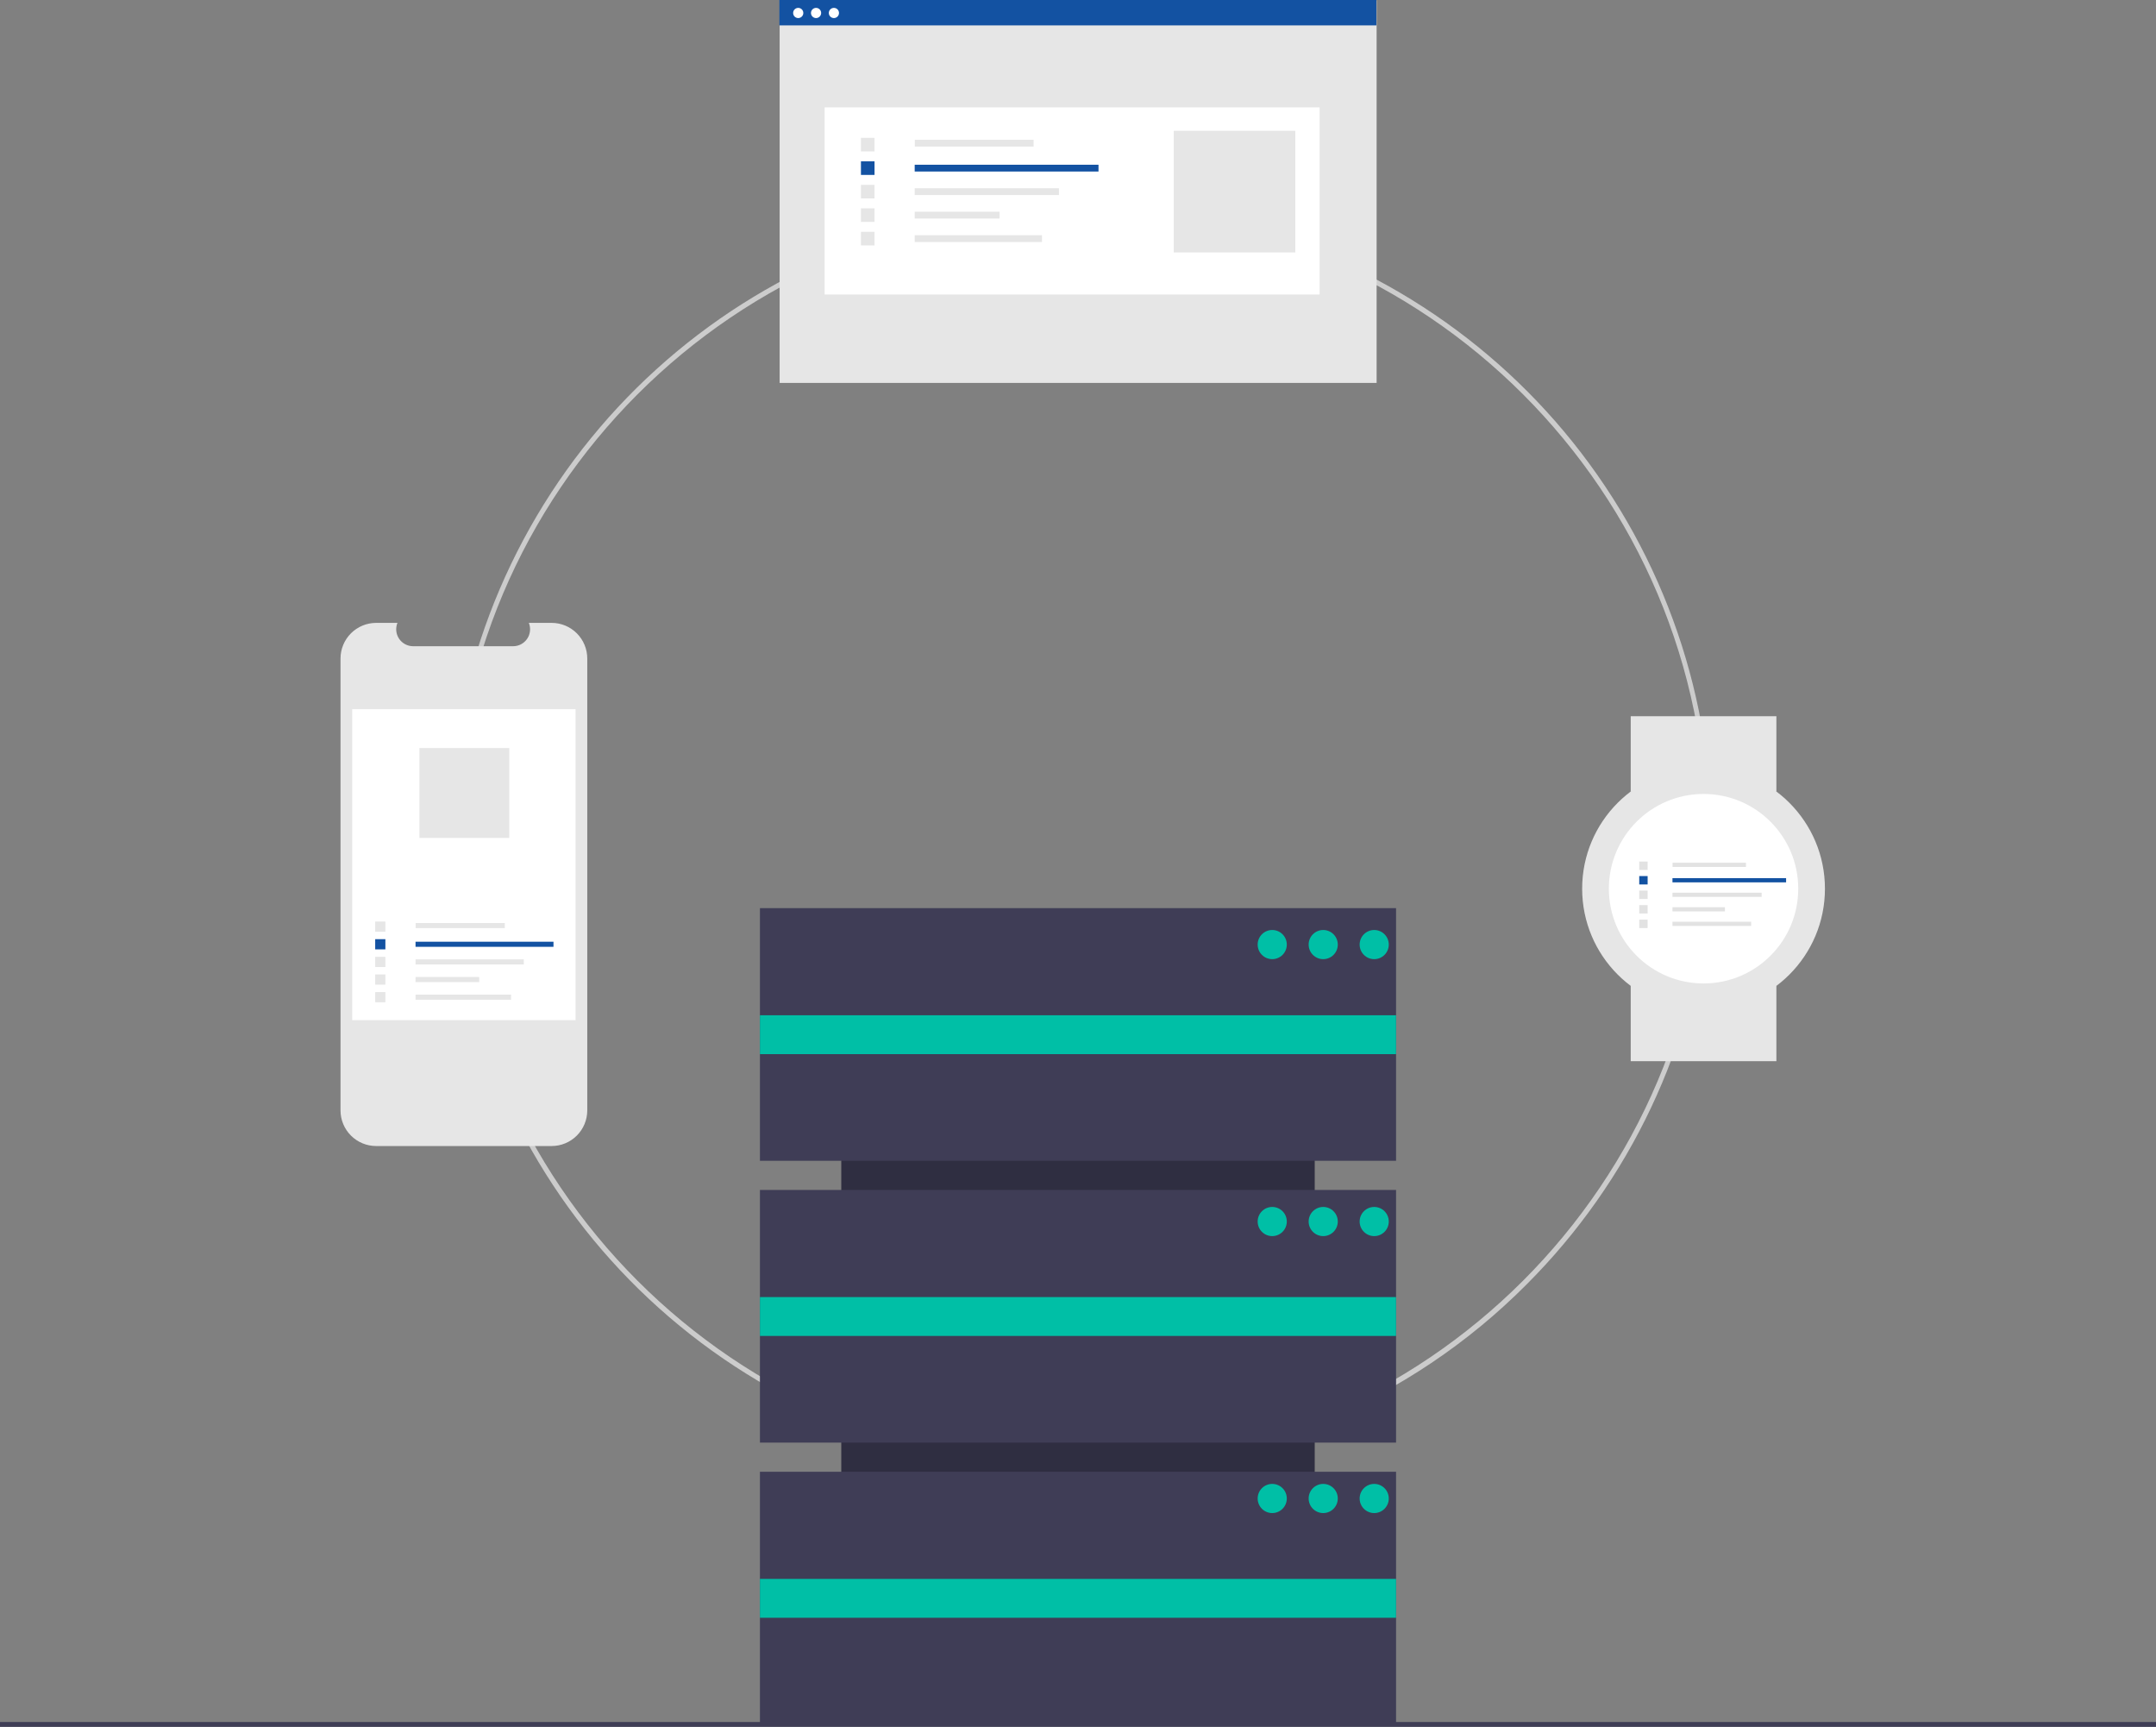<svg width="547" height="438" viewBox="0 0 547 438" fill="none" xmlns="http://www.w3.org/2000/svg">
<rect x="0" y="0" width="547" height="438" fill="#808080" stroke="none"/>
<g clip-path="url(#clip0_148_38)">
<path d="M274.076 372.683C237.014 372.683 201.098 359.827 172.449 336.307C143.799 312.787 124.188 280.057 116.958 243.694C109.727 207.332 115.325 169.586 132.796 136.889C150.267 104.192 178.531 78.566 212.772 64.378C247.013 50.19 285.113 48.318 320.58 59.08C356.046 69.843 386.685 92.574 407.276 123.4C427.866 154.227 437.135 191.242 433.502 228.139C429.87 265.035 413.56 299.53 387.353 325.746C372.512 340.673 354.858 352.508 335.414 360.565C315.971 368.621 295.122 372.74 274.076 372.683ZM274.076 53.411C186.423 53.411 115.111 124.747 115.111 212.431C115.111 300.115 186.423 371.45 274.076 371.45C361.73 371.45 433.042 300.115 433.042 212.431C433.042 124.747 361.73 53.411 274.076 53.411Z" fill="#CCCCCC"/>
<path d="M333.559 396.715V235.27H213.441V396.715H333.559Z" fill="#2F2E41"/>
<path d="M354.195 230.341H192.805V294.425H354.195V230.341Z" fill="#3F3D56"/>
<path d="M354.195 301.82H192.805V365.905H354.195V301.82Z" fill="#3F3D56"/>
<path d="M354.195 373.299H192.805V437.384H354.195V373.299Z" fill="#3F3D56"/>
<path d="M354.195 257.513H192.805V267.372H354.195V257.513Z" fill="#00BFA6"/>
<path d="M354.195 328.992H192.805V338.851H354.195V328.992Z" fill="#00BFA6"/>
<path d="M354.195 400.471H192.805V410.33H354.195V400.471Z" fill="#00BFA6"/>
<path d="M322.779 243.281C324.821 243.281 326.475 241.625 326.475 239.583C326.475 237.542 324.821 235.886 322.779 235.886C320.738 235.886 319.083 237.542 319.083 239.583C319.083 241.625 320.738 243.281 322.779 243.281Z" fill="#00BFA6"/>
<path d="M335.715 243.281C337.756 243.281 339.411 241.625 339.411 239.583C339.411 237.542 337.756 235.886 335.715 235.886C333.674 235.886 332.019 237.542 332.019 239.583C332.019 241.625 333.674 243.281 335.715 243.281Z" fill="#00BFA6"/>
<path d="M348.651 243.281C350.692 243.281 352.347 241.625 352.347 239.583C352.347 237.542 350.692 235.886 348.651 235.886C346.61 235.886 344.955 237.542 344.955 239.583C344.955 241.625 346.61 243.281 348.651 243.281Z" fill="#00BFA6"/>
<path d="M322.779 313.528C324.821 313.528 326.475 311.872 326.475 309.831C326.475 307.789 324.821 306.133 322.779 306.133C320.738 306.133 319.083 307.789 319.083 309.831C319.083 311.872 320.738 313.528 322.779 313.528Z" fill="#00BFA6"/>
<path d="M335.715 313.528C337.756 313.528 339.411 311.872 339.411 309.831C339.411 307.789 337.756 306.133 335.715 306.133C333.674 306.133 332.019 307.789 332.019 309.831C332.019 311.872 333.674 313.528 335.715 313.528Z" fill="#00BFA6"/>
<path d="M348.651 313.528C350.692 313.528 352.347 311.872 352.347 309.831C352.347 307.789 350.692 306.133 348.651 306.133C346.61 306.133 344.955 307.789 344.955 309.831C344.955 311.872 346.61 313.528 348.651 313.528Z" fill="#00BFA6"/>
<path d="M322.779 383.775C324.821 383.775 326.475 382.119 326.475 380.077C326.475 378.035 324.821 376.38 322.779 376.38C320.738 376.38 319.083 378.035 319.083 380.077C319.083 382.119 320.738 383.775 322.779 383.775Z" fill="#00BFA6"/>
<path d="M335.715 383.775C337.756 383.775 339.411 382.119 339.411 380.077C339.411 378.035 337.756 376.38 335.715 376.38C333.674 376.38 332.019 378.035 332.019 380.077C332.019 382.119 333.674 383.775 335.715 383.775Z" fill="#00BFA6"/>
<path d="M348.651 383.775C350.692 383.775 352.347 382.119 352.347 380.077C352.347 378.035 350.692 376.38 348.651 376.38C346.61 376.38 344.955 378.035 344.955 380.077C344.955 382.119 346.61 383.775 348.651 383.775Z" fill="#00BFA6"/>
<path d="M547 436.768H0V438H547V436.768Z" fill="#3F3D56"/>
<path d="M148.995 167.03V281.639C148.995 284.036 148.042 286.336 146.347 288.031C144.653 289.726 142.354 290.679 139.957 290.68H95.434C93.037 290.68 90.737 289.728 89.042 288.032C87.346 286.337 86.393 284.037 86.392 281.639V167.03C86.393 164.632 87.346 162.332 89.042 160.637C90.737 158.941 93.037 157.989 95.434 157.989H100.835C100.57 158.642 100.469 159.349 100.541 160.05C100.613 160.75 100.857 161.422 101.249 162.007C101.642 162.592 102.172 163.071 102.793 163.402C103.414 163.734 104.107 163.908 104.811 163.909H130.195C130.9 163.908 131.593 163.734 132.214 163.402C132.835 163.071 133.365 162.592 133.758 162.007C134.15 161.422 134.393 160.75 134.466 160.05C134.538 159.349 134.437 158.642 134.172 157.989H139.957C142.354 157.99 144.653 158.942 146.347 160.638C148.042 162.333 148.995 164.633 148.995 167.03Z" fill="#E6E6E6"/>
<path d="M146.029 179.875H89.358V258.749H146.029V179.875Z" fill="white"/>
<path d="M128.068 234.112H105.449V235.405H128.068V234.112Z" fill="#E6E6E6"/>
<path d="M140.425 238.859H105.426V240.152H140.425V238.859Z" fill="#1352A2"/>
<path d="M132.892 243.332H105.426V244.625H132.892V243.332Z" fill="#E6E6E6"/>
<path d="M121.583 247.804H105.426V249.097H121.583V247.804Z" fill="#E6E6E6"/>
<path d="M129.661 252.277H105.426V253.57H129.661V252.277Z" fill="#E6E6E6"/>
<path d="M97.776 233.74H95.191V236.326H97.776V233.74Z" fill="#E6E6E6"/>
<path d="M97.776 238.212H95.191V240.798H97.776V238.212Z" fill="#1352A2"/>
<path d="M97.776 242.685H95.191V245.271H97.776V242.685Z" fill="#E6E6E6"/>
<path d="M97.776 247.158H95.191V249.744H97.776V247.158Z" fill="#E6E6E6"/>
<path d="M97.776 251.631H95.191V254.217H97.776V251.631Z" fill="#E6E6E6"/>
<path d="M129.203 189.734H106.413V212.532H129.203V189.734Z" fill="#E6E6E6"/>
<path d="M349.263 0.086H197.801V97.122H349.263V0.086Z" fill="#E6E6E6"/>
<path d="M334.796 27.233H209.219V74.702H334.796V27.233Z" fill="white"/>
<path d="M262.237 35.457H232.099V37.18H262.237V35.457Z" fill="#E6E6E6"/>
<path d="M278.702 41.783H232.069V43.506H278.702V41.783Z" fill="#1352A2"/>
<path d="M268.665 47.743H232.069V49.465H268.665V47.743Z" fill="#E6E6E6"/>
<path d="M253.596 53.702H232.069V55.425H253.596V53.702Z" fill="#E6E6E6"/>
<path d="M264.36 59.662H232.069V61.385H264.36V59.662Z" fill="#E6E6E6"/>
<path d="M221.876 34.962H218.431V38.407H221.876V34.962Z" fill="#E6E6E6"/>
<path d="M221.876 40.922H218.431V44.367H221.876V40.922Z" fill="#1352A2"/>
<path d="M221.876 46.881H218.431V50.327H221.876V46.881Z" fill="#E6E6E6"/>
<path d="M221.876 52.841H218.431V56.286H221.876V52.841Z" fill="#E6E6E6"/>
<path d="M221.876 58.8H218.431V62.246H221.876V58.8Z" fill="#E6E6E6"/>
<path d="M328.634 33.181H297.798V64.027H328.634V33.181Z" fill="#E6E6E6"/>
<path d="M349.199 0H197.737V6.437H349.199V0Z" fill="#1352A2"/>
<path d="M202.518 4.583C203.232 4.583 203.81 4.004 203.81 3.291C203.81 2.577 203.232 1.999 202.518 1.999C201.805 1.999 201.227 2.577 201.227 3.291C201.227 4.004 201.805 4.583 202.518 4.583Z" fill="white"/>
<path d="M207.045 4.583C207.759 4.583 208.337 4.004 208.337 3.291C208.337 2.577 207.759 1.999 207.045 1.999C206.332 1.999 205.754 2.577 205.754 3.291C205.754 4.004 206.332 4.583 207.045 4.583Z" fill="white"/>
<path d="M211.572 4.583C212.285 4.583 212.864 4.004 212.864 3.291C212.864 2.577 212.285 1.999 211.572 1.999C210.859 1.999 210.28 2.577 210.28 3.291C210.28 4.004 210.859 4.583 211.572 4.583Z" fill="white"/>
<path d="M450.688 181.661H413.729V200.763H450.688V181.661Z" fill="#E6E6E6"/>
<path d="M450.688 250.059H413.729V269.161H450.688V250.059Z" fill="#E6E6E6"/>
<path d="M432.209 256.221C449.219 256.221 463.008 242.427 463.008 225.411C463.008 208.395 449.219 194.601 432.209 194.601C415.199 194.601 401.409 208.395 401.409 225.411C401.409 242.427 415.199 256.221 432.209 256.221Z" fill="#E6E6E6"/>
<path d="M432.209 249.443C445.477 249.443 456.232 238.683 456.232 225.411C456.232 212.139 445.477 201.379 432.209 201.379C418.941 201.379 408.185 212.139 408.185 225.411C408.185 238.683 418.941 249.443 432.209 249.443Z" fill="white"/>
<path d="M442.974 218.826H424.342V219.891H442.974V218.826Z" fill="#E2E2E2"/>
<path d="M453.152 222.737H424.323V223.802H453.152V222.737Z" fill="#1352A2"/>
<path d="M446.947 226.421H424.323V227.486H446.947V226.421Z" fill="#E2E2E2"/>
<path d="M437.631 230.105H424.323V231.171H437.631V230.105Z" fill="#E2E2E2"/>
<path d="M444.286 233.79H424.323V234.855H444.286V233.79Z" fill="#E2E2E2"/>
<path d="M418.022 218.52H415.892V220.65H418.022V218.52Z" fill="#E2E2E2"/>
<path d="M418.022 222.204H415.892V224.334H418.022V222.204Z" fill="#1352A2"/>
<path d="M418.022 225.889H415.892V228.019H418.022V225.889Z" fill="#E2E2E2"/>
<path d="M418.022 229.573H415.892V231.703H418.022V229.573Z" fill="#E2E2E2"/>
<path d="M418.022 233.257H415.892V235.387H418.022V233.257Z" fill="#E2E2E2"/>
</g>
<defs>
<clipPath id="clip0_148_38">
<rect width="547" height="438" fill="white"/>
</clipPath>
</defs>
</svg>
